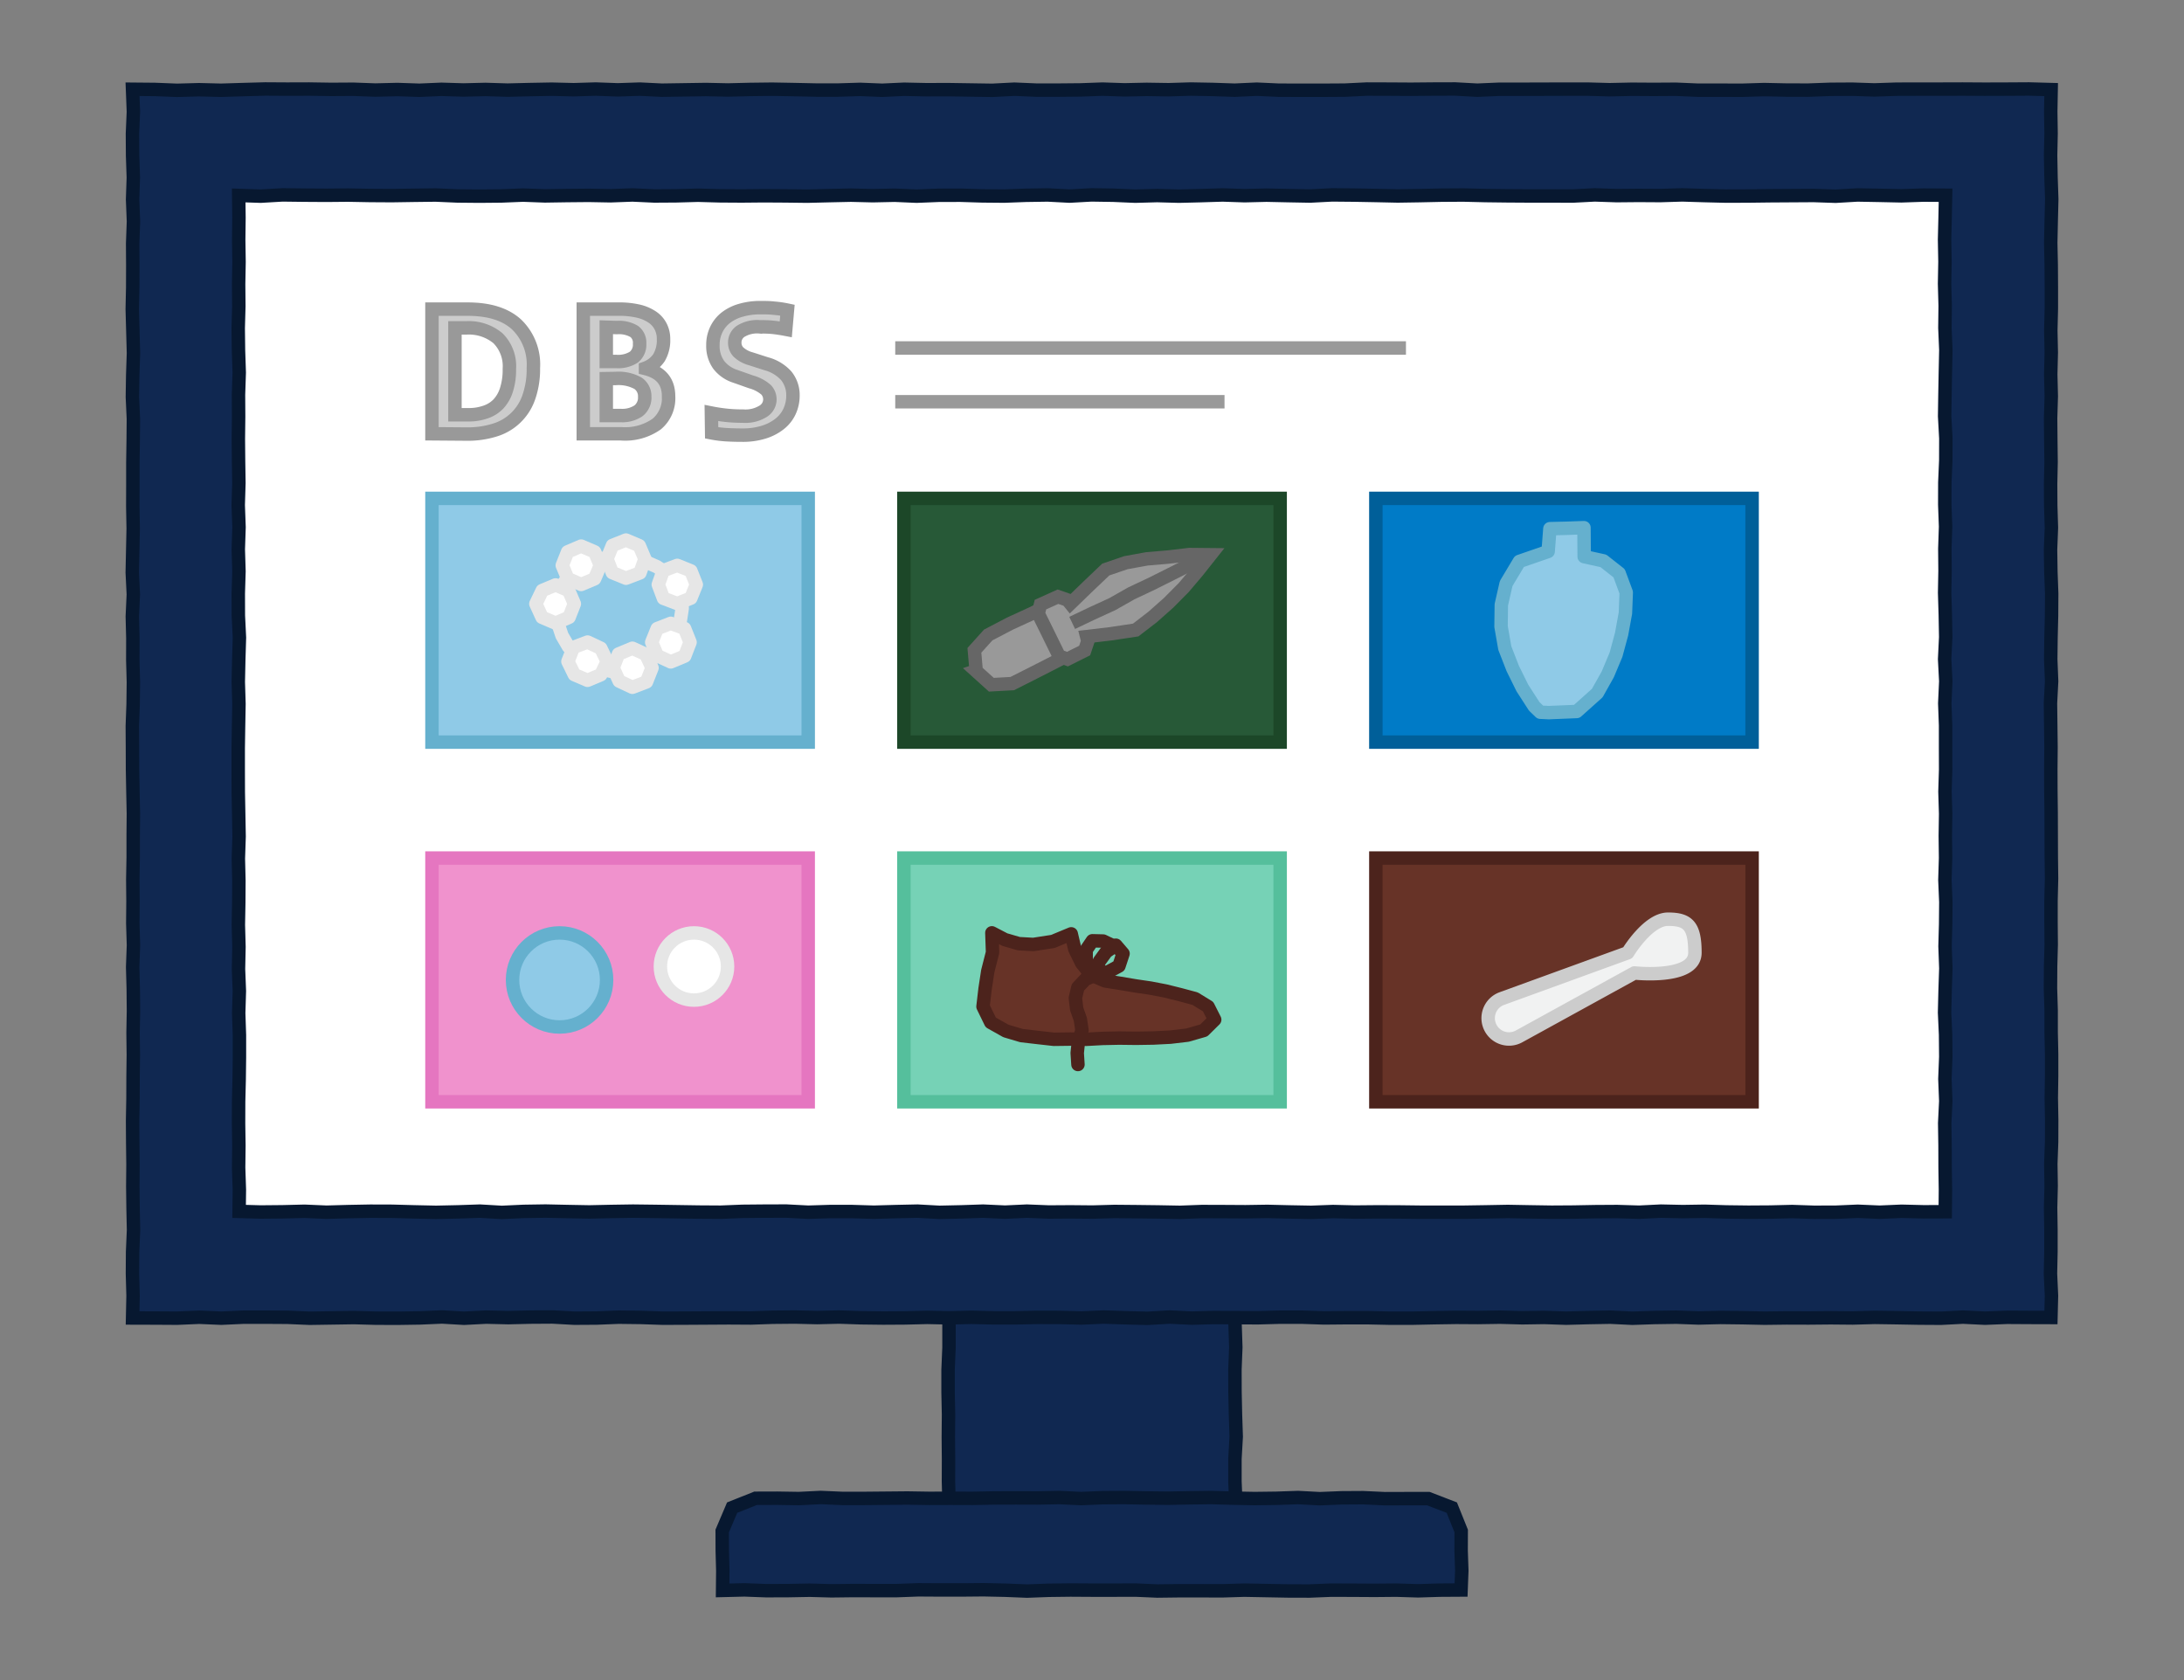 <svg xmlns="http://www.w3.org/2000/svg" width="325" height="250" viewBox="0 0 325 250"><rect x="0" y="0" width="325" height="250" fill="#808080" stroke="none"/><defs><style>.bb7595c6-5eb9-46db-89ed-d4404ac8575f{fill:#102851;}.a4a4fc2f-2bdb-4733-a036-a9d06165b3a9,.ab1c9748-e298-49b2-8d6a-fc0e81d8a950,.af521994-4d7b-46f4-9dfa-3843a5c3d0da,.b83d916d-1890-4d9e-a179-f26642f5f394,.b9024976-a5c1-4221-841f-e42ffcc13f7e,.b9a64a8a-5dea-40da-af72-c465d6291785,.fa49ba9a-2dfc-4902-9356-3b7b4028aeb5{fill:none;}.ab1c9748-e298-49b2-8d6a-fc0e81d8a950{stroke:#071830;}.a0ad9d05-5b83-4199-98d4-4d7f6627bcb3,.a2936c13-9fa7-4462-a537-c8caba896791,.a5421653-5000-42f9-bfe1-fb312d2c583f,.ab1c9748-e298-49b2-8d6a-fc0e81d8a950,.b83d916d-1890-4d9e-a179-f26642f5f394,.b9a64a8a-5dea-40da-af72-c465d6291785,.e6832b6f-ef44-4d33-b775-d33fd61aa669,.f1b7cd62-2a09-4e01-8748-ebcdf5c83731,.fb55539f-9229-4f7c-a303-b3e52ad00d9d,.ff80af6a-c5e1-4327-85c5-ea41d1ee7d96{stroke-miterlimit:10;}.a0ad9d05-5b83-4199-98d4-4d7f6627bcb3,.a2936c13-9fa7-4462-a537-c8caba896791,.a4a4fc2f-2bdb-4733-a036-a9d06165b3a9,.a5421653-5000-42f9-bfe1-fb312d2c583f,.ab1c9748-e298-49b2-8d6a-fc0e81d8a950,.af521994-4d7b-46f4-9dfa-3843a5c3d0da,.b124c273-e4bb-4d88-b88e-f662f484eddd,.b7dfbea2-f593-43f3-bd4c-d6c4a8306345,.b83d916d-1890-4d9e-a179-f26642f5f394,.b9024976-a5c1-4221-841f-e42ffcc13f7e,.b9a64a8a-5dea-40da-af72-c465d6291785,.e6832b6f-ef44-4d33-b775-d33fd61aa669,.f1b7cd62-2a09-4e01-8748-ebcdf5c83731,.fa49ba9a-2dfc-4902-9356-3b7b4028aeb5,.fb55539f-9229-4f7c-a303-b3e52ad00d9d,.ff80af6a-c5e1-4327-85c5-ea41d1ee7d96{stroke-width:2px;}.b769a333-f614-4874-8a11-b88100218d3f,.b7dfbea2-f593-43f3-bd4c-d6c4a8306345{fill:#fff;}.f00de409-42c7-4597-9d3e-8712e33a362b,.f1b7cd62-2a09-4e01-8748-ebcdf5c83731{fill:#8fcae7;}.a4a4fc2f-2bdb-4733-a036-a9d06165b3a9,.f1b7cd62-2a09-4e01-8748-ebcdf5c83731{stroke:#65b0ce;}.a0ad9d05-5b83-4199-98d4-4d7f6627bcb3{fill:#275937;stroke:#1c4728;}.fb55539f-9229-4f7c-a303-b3e52ad00d9d{fill:#007bc7;stroke:#005f99;}.e6832b6f-ef44-4d33-b775-d33fd61aa669{fill:#f092cd;stroke:#e576c0;}.a2936c13-9fa7-4462-a537-c8caba896791{fill:#76d2b6;stroke:#55bf9c;}.a5421653-5000-42f9-bfe1-fb312d2c583f,.b2e51b3a-a940-4add-a93f-4d74647396ca{fill:#673327;}.a5421653-5000-42f9-bfe1-fb312d2c583f,.af521994-4d7b-46f4-9dfa-3843a5c3d0da,.fa49ba9a-2dfc-4902-9356-3b7b4028aeb5{stroke:#4c231c;}.a4a4fc2f-2bdb-4733-a036-a9d06165b3a9,.af521994-4d7b-46f4-9dfa-3843a5c3d0da,.b124c273-e4bb-4d88-b88e-f662f484eddd,.b7dfbea2-f593-43f3-bd4c-d6c4a8306345,.b9024976-a5c1-4221-841f-e42ffcc13f7e,.fa49ba9a-2dfc-4902-9356-3b7b4028aeb5{stroke-linejoin:round;}.b124c273-e4bb-4d88-b88e-f662f484eddd{fill:#f1f2f2;stroke:#ccc;}.b7dfbea2-f593-43f3-bd4c-d6c4a8306345,.b9024976-a5c1-4221-841f-e42ffcc13f7e{stroke:#e6e6e6;}.a9e7bc9f-85f4-4774-96e9-b2cbe0698eda{fill:#999;}.b83d916d-1890-4d9e-a179-f26642f5f394{stroke:#666;}.af521994-4d7b-46f4-9dfa-3843a5c3d0da{stroke-linecap:round;}.a394967d-5fae-4e96-82ca-09fef0c657cb,.ff80af6a-c5e1-4327-85c5-ea41d1ee7d96{fill:#ccc;}.b9a64a8a-5dea-40da-af72-c465d6291785,.ff80af6a-c5e1-4327-85c5-ea41d1ee7d96{stroke:#999;}</style></defs><title>archeologie-depots-2</title><g id="fa65f6da-a588-4156-8ba7-f7b6dc80dcd6" data-name="Illustratie"><polygon class="bb7595c6-5eb9-46db-89ed-d4404ac8575f" points="183.82 233.7 180.58 233.66 177.29 233.75 174.01 233.79 170.73 233.73 167.44 233.81 164.15 233.71 160.87 233.69 157.59 233.78 154.3 233.78 151.01 233.79 147.72 233.83 144.43 233.81 141.08 233.8 141.18 230.41 141.06 227.09 141.23 223.77 141.14 220.45 141.15 217.13 141.12 213.81 141.15 210.49 141.08 207.17 141.08 203.85 141.22 200.53 141.22 197.21 141.21 193.88 141.14 190.56 141.11 187.24 141.24 183.91 141.11 180.59 141.15 177.27 141.15 173.94 141.13 170.62 141.08 167.28 141.09 163.91 144.42 163.88 147.71 164.01 150.99 164.02 154.27 164.03 157.56 164 160.85 164.04 164.13 164.01 167.41 164.03 170.7 163.96 173.99 163.92 177.28 164.04 180.57 163.9 183.81 164.01 183.76 167.28 183.79 170.6 183.88 173.92 183.79 177.24 183.96 180.56 183.92 183.87 183.95 187.2 183.87 190.51 183.82 193.84 183.79 197.16 183.9 200.48 183.77 203.8 183.78 207.13 183.85 210.45 183.96 213.78 183.77 217.1 183.77 220.42 183.91 223.75 183.83 227.07 183.79 230.4 183.82 233.7"/><polygon class="ab1c9748-e298-49b2-8d6a-fc0e81d8a950" points="183.82 233.7 180.58 233.66 177.29 233.75 174.01 233.79 170.73 233.73 167.44 233.81 164.15 233.71 160.87 233.69 157.59 233.78 154.3 233.78 151.01 233.79 147.72 233.83 144.43 233.81 141.08 233.8 141.18 230.41 141.06 227.09 141.23 223.77 141.14 220.45 141.15 217.13 141.12 213.81 141.15 210.49 141.08 207.17 141.08 203.85 141.22 200.53 141.22 197.21 141.21 193.88 141.14 190.56 141.11 187.24 141.24 183.91 141.11 180.59 141.15 177.27 141.15 173.94 141.13 170.62 141.08 167.28 141.09 163.91 144.42 163.88 147.71 164.01 150.99 164.02 154.27 164.03 157.56 164 160.85 164.04 164.13 164.01 167.41 164.03 170.7 163.96 173.99 163.92 177.28 164.04 180.57 163.9 183.81 164.01 183.76 167.28 183.79 170.6 183.88 173.92 183.79 177.24 183.96 180.56 183.92 183.87 183.95 187.2 183.87 190.51 183.82 193.84 183.79 197.16 183.9 200.48 183.77 203.8 183.78 207.13 183.85 210.45 183.96 213.78 183.77 217.1 183.77 220.42 183.91 223.75 183.83 227.07 183.79 230.4 183.82 233.7"/><polygon class="bb7595c6-5eb9-46db-89ed-d4404ac8575f" points="305.2 196.05 301.94 196.04 298.66 196.02 295.39 196.15 292.11 195.99 288.83 196.16 285.55 196.14 282.27 196.08 278.99 196.03 275.71 196.12 272.43 196.09 269.15 196.12 265.87 196.11 262.59 196.15 259.31 196.08 256.03 196.04 252.75 196.12 249.47 196 246.19 196.05 242.91 196.16 239.63 196 236.35 196.06 233.07 196.15 229.79 196.04 226.51 196.09 223.23 196 219.95 196.05 216.67 196.03 213.39 196.08 210.11 196.15 206.83 196.15 203.55 196.08 200.27 196.08 197 196.11 193.72 196 190.45 196 187.17 196.09 183.89 196.07 180.62 196.05 177.34 196.14 174.05 195.98 170.77 196.17 167.5 196.09 164.22 195.98 160.94 196.12 157.66 196.04 154.38 196.03 151.1 196.1 147.82 196.1 144.54 196.02 141.26 196.1 137.98 196.03 134.7 196.11 131.42 196.13 128.14 196.09 124.86 195.98 121.58 196.06 118.3 195.98 115.01 196.01 111.73 196.12 108.45 196.1 105.17 196.12 101.89 196.14 98.6 196.15 95.32 196.04 92.04 196 88.76 196.13 85.47 196.15 82.19 195.97 78.91 195.99 75.62 196.07 72.34 195.99 69.06 196.16 65.78 195.97 62.5 196.11 59.22 196.16 55.93 196.15 52.65 196.06 49.37 196.11 46.08 196.16 42.79 196.02 39.51 196 36.22 196 32.94 196.15 29.65 196.01 26.36 196.15 23.07 196.13 19.73 196.12 19.8 192.81 19.71 189.55 19.73 186.29 19.87 183.03 19.8 179.78 19.76 176.52 19.79 173.26 19.75 170 19.73 166.74 19.79 163.47 19.8 160.22 19.84 156.96 19.8 153.7 19.86 150.44 19.83 147.18 19.74 143.91 19.86 140.65 19.76 137.39 19.79 134.13 19.76 130.87 19.82 127.61 19.82 124.34 19.85 121.08 19.78 117.82 19.72 114.56 19.71 111.3 19.69 108.03 19.81 104.77 19.85 101.51 19.76 98.24 19.77 94.98 19.69 91.72 19.84 88.45 19.68 85.19 19.75 81.92 19.82 78.66 19.76 75.39 19.77 72.13 19.77 68.86 19.82 65.61 19.85 62.34 19.7 59.08 19.75 55.82 19.86 52.55 19.77 49.29 19.68 46.02 19.75 42.76 19.76 39.49 19.74 36.22 19.86 32.95 19.73 29.69 19.84 26.42 19.73 23.16 19.71 19.89 19.85 16.61 19.72 13.28 23.06 13.31 26.34 13.44 29.61 13.35 32.89 13.43 36.17 13.33 39.45 13.24 42.73 13.26 46.01 13.25 49.29 13.3 52.57 13.28 55.85 13.4 59.13 13.32 62.41 13.43 65.69 13.29 68.97 13.39 72.25 13.31 75.53 13.41 78.81 13.33 82.09 13.27 85.37 13.35 88.65 13.25 91.93 13.37 95.21 13.26 98.49 13.42 101.77 13.37 105.05 13.32 108.33 13.39 111.61 13.31 114.89 13.27 118.17 13.33 121.45 13.4 124.73 13.4 128 13.3 131.28 13.43 134.55 13.28 137.83 13.35 141.11 13.34 144.38 13.39 147.66 13.44 150.95 13.27 154.23 13.41 157.5 13.41 160.78 13.38 164.06 13.26 167.34 13.37 170.62 13.3 173.9 13.35 177.18 13.25 180.46 13.31 183.74 13.42 187.02 13.27 190.3 13.42 193.58 13.43 196.86 13.43 200.14 13.41 203.42 13.25 206.7 13.26 209.99 13.28 213.27 13.25 216.55 13.24 219.83 13.42 223.12 13.28 226.4 13.28 229.68 13.27 232.96 13.26 236.24 13.26 239.53 13.35 242.81 13.28 246.09 13.3 249.38 13.28 252.66 13.42 255.94 13.42 259.22 13.43 262.5 13.33 265.78 13.4 269.07 13.41 272.35 13.29 275.63 13.27 278.92 13.38 282.21 13.27 285.49 13.26 288.78 13.26 292.06 13.25 295.35 13.27 298.64 13.26 301.93 13.24 305.23 13.33 305.17 16.6 305.22 19.86 305.15 23.11 305.21 26.37 305.32 29.63 305.24 32.88 305.17 36.14 305.24 39.4 305.26 42.67 305.26 45.93 305.18 49.19 305.25 52.45 305.17 55.71 305.25 58.97 305.15 62.23 305.18 65.49 305.22 68.75 305.15 72.01 305.17 75.27 305.27 78.53 305.14 81.8 305.19 85.06 305.31 88.32 305.29 91.58 305.21 94.85 305.17 98.11 305.3 101.37 305.13 104.64 305.17 107.9 305.21 111.16 305.18 114.43 305.19 117.69 305.23 120.95 305.24 124.22 305.25 127.48 305.29 130.75 305.21 134.01 305.21 137.28 305.24 140.54 305.15 143.8 305.13 147.06 305.23 150.33 305.23 153.59 305.3 156.85 305.3 160.12 305.25 163.38 305.31 166.65 305.3 169.91 305.18 173.18 305.23 176.45 305.15 179.71 305.2 182.98 305.2 186.25 305.13 189.52 305.28 192.79 305.2 196.05"/><polygon class="ab1c9748-e298-49b2-8d6a-fc0e81d8a950" points="305.2 196.05 301.94 196.04 298.66 196.02 295.39 196.15 292.11 195.99 288.83 196.16 285.55 196.14 282.27 196.08 278.99 196.03 275.71 196.12 272.43 196.09 269.15 196.12 265.87 196.11 262.59 196.15 259.31 196.08 256.03 196.04 252.75 196.12 249.47 196 246.19 196.05 242.91 196.16 239.63 196 236.35 196.06 233.07 196.15 229.79 196.04 226.51 196.09 223.23 196 219.95 196.05 216.67 196.03 213.39 196.08 210.11 196.15 206.83 196.15 203.55 196.08 200.27 196.08 197 196.11 193.72 196 190.45 196 187.17 196.09 183.89 196.07 180.62 196.05 177.34 196.14 174.05 195.98 170.77 196.17 167.5 196.09 164.22 195.98 160.94 196.12 157.66 196.04 154.38 196.03 151.1 196.1 147.82 196.1 144.54 196.02 141.26 196.1 137.98 196.03 134.7 196.11 131.42 196.13 128.14 196.09 124.86 195.98 121.58 196.06 118.3 195.98 115.01 196.01 111.73 196.12 108.45 196.1 105.17 196.12 101.89 196.14 98.6 196.15 95.32 196.04 92.04 196 88.76 196.13 85.47 196.15 82.19 195.97 78.91 195.99 75.62 196.07 72.34 195.99 69.06 196.16 65.78 195.97 62.5 196.11 59.22 196.16 55.93 196.15 52.65 196.06 49.37 196.11 46.08 196.16 42.79 196.02 39.51 196 36.22 196 32.94 196.15 29.65 196.01 26.36 196.15 23.07 196.13 19.73 196.12 19.8 192.81 19.71 189.55 19.73 186.29 19.87 183.03 19.8 179.78 19.76 176.52 19.79 173.26 19.75 170 19.73 166.74 19.79 163.47 19.8 160.22 19.84 156.96 19.8 153.7 19.86 150.44 19.83 147.18 19.74 143.91 19.86 140.65 19.76 137.39 19.79 134.13 19.76 130.87 19.82 127.61 19.82 124.34 19.85 121.08 19.78 117.82 19.72 114.56 19.71 111.3 19.69 108.03 19.81 104.77 19.85 101.51 19.76 98.24 19.77 94.98 19.69 91.72 19.84 88.45 19.68 85.19 19.75 81.92 19.82 78.66 19.76 75.39 19.77 72.13 19.77 68.86 19.82 65.61 19.85 62.34 19.7 59.08 19.75 55.82 19.86 52.55 19.77 49.29 19.68 46.02 19.75 42.76 19.76 39.49 19.74 36.22 19.86 32.95 19.73 29.69 19.84 26.42 19.73 23.16 19.71 19.89 19.85 16.61 19.72 13.28 23.06 13.31 26.34 13.44 29.61 13.35 32.89 13.43 36.17 13.33 39.45 13.24 42.73 13.26 46.01 13.25 49.29 13.3 52.57 13.28 55.85 13.4 59.13 13.32 62.41 13.43 65.69 13.29 68.97 13.39 72.25 13.31 75.53 13.41 78.81 13.33 82.09 13.27 85.37 13.35 88.65 13.25 91.93 13.37 95.21 13.26 98.49 13.42 101.77 13.37 105.05 13.32 108.33 13.39 111.61 13.31 114.89 13.27 118.17 13.33 121.45 13.4 124.73 13.4 128 13.3 131.28 13.43 134.55 13.28 137.83 13.35 141.11 13.34 144.38 13.39 147.66 13.44 150.95 13.27 154.23 13.41 157.5 13.41 160.78 13.38 164.06 13.26 167.34 13.37 170.62 13.3 173.9 13.35 177.18 13.25 180.46 13.31 183.74 13.42 187.02 13.27 190.3 13.42 193.58 13.43 196.86 13.43 200.14 13.41 203.42 13.25 206.7 13.26 209.99 13.28 213.27 13.25 216.55 13.24 219.83 13.42 223.12 13.28 226.4 13.28 229.68 13.27 232.96 13.26 236.24 13.26 239.53 13.35 242.81 13.28 246.09 13.3 249.38 13.28 252.66 13.42 255.94 13.42 259.22 13.43 262.5 13.33 265.78 13.4 269.07 13.41 272.35 13.29 275.63 13.27 278.92 13.38 282.21 13.27 285.49 13.26 288.78 13.26 292.06 13.25 295.35 13.27 298.64 13.26 301.93 13.24 305.23 13.33 305.17 16.6 305.22 19.86 305.15 23.11 305.21 26.37 305.32 29.63 305.24 32.88 305.17 36.14 305.24 39.4 305.26 42.67 305.26 45.93 305.18 49.19 305.25 52.45 305.17 55.71 305.25 58.97 305.15 62.23 305.18 65.49 305.22 68.75 305.15 72.01 305.17 75.27 305.27 78.53 305.14 81.8 305.19 85.06 305.31 88.32 305.29 91.58 305.21 94.85 305.17 98.11 305.3 101.37 305.13 104.64 305.17 107.9 305.21 111.16 305.18 114.43 305.19 117.69 305.23 120.95 305.24 124.22 305.25 127.48 305.29 130.75 305.21 134.01 305.21 137.28 305.24 140.54 305.15 143.8 305.13 147.06 305.23 150.33 305.23 153.59 305.3 156.85 305.3 160.12 305.25 163.38 305.31 166.65 305.3 169.91 305.18 173.18 305.23 176.45 305.15 179.71 305.2 182.98 305.2 186.25 305.13 189.52 305.28 192.79 305.2 196.05"/><polygon class="b769a333-f614-4874-8a11-b88100218d3f" points="35.58 180.26 35.62 177.03 35.51 173.74 35.55 170.46 35.5 167.18 35.51 163.9 35.59 160.61 35.63 157.32 35.63 154.04 35.52 150.75 35.62 147.47 35.49 144.19 35.56 140.9 35.47 137.61 35.53 134.33 35.55 131.04 35.47 127.76 35.58 124.47 35.52 121.18 35.46 117.9 35.45 114.61 35.45 111.32 35.5 108.03 35.56 104.75 35.46 101.46 35.53 98.17 35.63 94.88 35.47 91.6 35.46 88.31 35.56 85.02 35.46 81.74 35.57 78.45 35.45 75.16 35.55 71.88 35.5 68.59 35.47 65.3 35.51 62.01 35.49 58.73 35.6 55.44 35.49 52.14 35.45 48.85 35.54 45.57 35.51 42.27 35.57 38.98 35.52 35.69 35.56 32.39 35.52 29.08 38.79 29.19 42.04 29 45.3 29.04 48.55 29.06 51.8 29.03 55.06 29.09 58.31 29.11 61.57 29.06 64.82 29.02 68.08 29.16 71.33 29.19 74.58 29.16 77.84 29.03 81.09 29.15 84.35 29.1 87.6 29.07 90.86 29.13 94.11 29.01 97.36 29.16 100.62 29.14 103.87 29.05 107.13 29.14 110.38 29.16 113.63 29.13 116.88 29.15 120.13 29.19 123.38 29.11 126.63 29.04 129.88 29.12 133.14 29.05 136.4 29.19 139.65 29.06 142.9 29.05 146.16 29.15 149.41 29.18 152.66 29.06 155.91 29.01 159.17 29.18 162.42 29 165.68 29.05 168.93 29.19 172.19 29.1 175.44 29.19 178.7 29.11 181.95 29.01 185.21 29.12 188.46 29.04 191.72 29.11 194.97 29.17 198.23 29 201.49 29.03 204.74 29.09 208 29.16 211.26 29.11 214.51 29.04 217.77 29.02 221.03 29.1 224.28 29.14 227.54 29.16 230.8 29.16 234.06 29.17 237.31 29 240.56 29.11 243.82 29.08 247.08 29.1 250.34 29 253.59 29.1 256.85 29.18 260.11 29.17 263.37 29.13 266.63 29.11 269.89 29.09 273.15 29.2 276.41 29.01 279.67 29.07 282.93 29.14 286.2 29.03 289.52 29.05 289.45 32.38 289.37 35.66 289.43 38.94 289.37 42.23 289.46 45.51 289.42 48.8 289.56 52.08 289.49 55.37 289.43 58.65 289.38 61.93 289.56 65.22 289.55 68.51 289.41 71.79 289.4 75.08 289.52 78.36 289.41 81.65 289.44 84.94 289.38 88.22 289.48 91.51 289.54 94.8 289.38 98.08 289.55 101.37 289.4 104.66 289.52 107.94 289.52 111.23 289.53 114.52 289.43 117.81 289.53 121.1 289.48 124.38 289.52 127.67 289.42 130.95 289.56 134.24 289.53 137.53 289.44 140.81 289.56 144.1 289.45 147.39 289.37 150.68 289.52 153.97 289.55 157.26 289.42 160.55 289.55 163.84 289.39 167.13 289.44 170.42 289.45 173.71 289.5 177.01 289.47 180.31 286.21 180.32 282.96 180.24 279.7 180.38 276.45 180.24 273.2 180.38 269.94 180.39 266.69 180.28 263.43 180.36 260.18 180.38 256.92 180.34 253.67 180.24 250.42 180.29 247.16 180.22 243.91 180.38 240.65 180.28 237.4 180.3 234.14 180.36 230.89 180.38 227.64 180.33 224.38 180.27 221.13 180.33 217.87 180.38 214.62 180.38 211.37 180.38 208.12 180.34 204.87 180.33 201.62 180.36 198.37 180.28 195.12 180.4 191.86 180.34 188.6 180.26 185.35 180.31 182.1 180.29 178.84 180.28 175.59 180.4 172.34 180.34 169.09 180.3 165.83 180.27 162.58 180.36 159.32 180.33 156.07 180.35 152.81 180.22 149.56 180.37 146.3 180.22 143.05 180.33 139.79 180.4 136.54 180.22 133.28 180.29 130.03 180.38 126.77 180.28 123.51 180.28 120.26 180.38 117 180.21 113.74 180.22 110.49 180.25 107.23 180.38 103.97 180.36 100.72 180.31 97.46 180.26 94.2 180.22 90.94 180.27 87.69 180.34 84.44 180.28 81.18 180.21 77.92 180.26 74.67 180.41 71.41 180.22 68.15 180.33 64.89 180.4 61.63 180.33 58.37 180.24 55.11 180.23 51.85 180.29 48.59 180.38 45.33 180.24 42.07 180.32 38.8 180.35 35.58 180.26"/><polygon class="ab1c9748-e298-49b2-8d6a-fc0e81d8a950" points="35.58 180.26 35.62 177.03 35.51 173.74 35.55 170.46 35.5 167.18 35.51 163.9 35.59 160.61 35.63 157.32 35.63 154.04 35.52 150.75 35.62 147.47 35.49 144.19 35.56 140.9 35.47 137.61 35.53 134.33 35.55 131.04 35.47 127.76 35.58 124.47 35.52 121.18 35.46 117.9 35.45 114.61 35.45 111.32 35.5 108.03 35.56 104.75 35.46 101.46 35.53 98.17 35.63 94.88 35.47 91.6 35.46 88.31 35.56 85.02 35.46 81.74 35.57 78.45 35.45 75.16 35.55 71.88 35.5 68.59 35.47 65.3 35.51 62.01 35.49 58.73 35.6 55.44 35.49 52.14 35.45 48.85 35.54 45.57 35.51 42.27 35.57 38.98 35.52 35.69 35.56 32.39 35.52 29.08 38.79 29.19 42.04 29 45.3 29.04 48.55 29.06 51.8 29.03 55.06 29.09 58.31 29.11 61.57 29.06 64.82 29.02 68.08 29.16 71.33 29.19 74.58 29.16 77.84 29.03 81.09 29.15 84.35 29.1 87.6 29.07 90.86 29.13 94.11 29.01 97.36 29.16 100.62 29.14 103.87 29.05 107.13 29.14 110.38 29.16 113.63 29.13 116.88 29.15 120.13 29.19 123.38 29.11 126.63 29.04 129.88 29.12 133.14 29.05 136.4 29.19 139.65 29.06 142.9 29.05 146.16 29.15 149.41 29.18 152.66 29.06 155.91 29.01 159.17 29.18 162.42 29 165.68 29.05 168.93 29.19 172.19 29.1 175.44 29.19 178.7 29.11 181.95 29.01 185.21 29.12 188.46 29.04 191.72 29.11 194.97 29.17 198.23 29 201.49 29.03 204.74 29.09 208 29.16 211.26 29.11 214.51 29.04 217.77 29.02 221.03 29.1 224.28 29.14 227.54 29.16 230.8 29.16 234.06 29.17 237.31 29 240.56 29.11 243.82 29.08 247.08 29.1 250.34 29 253.59 29.1 256.85 29.18 260.11 29.17 263.37 29.13 266.63 29.11 269.89 29.09 273.15 29.2 276.41 29.01 279.67 29.07 282.93 29.14 286.2 29.03 289.52 29.05 289.45 32.38 289.37 35.66 289.43 38.94 289.37 42.23 289.46 45.51 289.42 48.8 289.56 52.08 289.49 55.37 289.43 58.65 289.38 61.93 289.56 65.22 289.55 68.51 289.41 71.79 289.4 75.08 289.52 78.36 289.41 81.65 289.44 84.94 289.38 88.22 289.48 91.51 289.54 94.8 289.38 98.08 289.55 101.37 289.4 104.66 289.52 107.94 289.52 111.23 289.53 114.52 289.43 117.81 289.53 121.1 289.48 124.38 289.52 127.67 289.42 130.95 289.56 134.24 289.53 137.53 289.44 140.81 289.56 144.1 289.45 147.39 289.37 150.68 289.52 153.97 289.55 157.26 289.42 160.55 289.55 163.84 289.39 167.13 289.44 170.42 289.45 173.71 289.5 177.01 289.47 180.31 286.21 180.32 282.96 180.24 279.7 180.38 276.45 180.24 273.2 180.38 269.94 180.39 266.69 180.28 263.43 180.36 260.18 180.38 256.92 180.34 253.67 180.24 250.42 180.29 247.16 180.22 243.91 180.38 240.65 180.28 237.4 180.3 234.14 180.36 230.89 180.38 227.64 180.33 224.38 180.27 221.13 180.33 217.87 180.38 214.62 180.38 211.37 180.38 208.12 180.34 204.87 180.33 201.62 180.36 198.37 180.28 195.12 180.4 191.86 180.34 188.6 180.26 185.35 180.31 182.1 180.29 178.84 180.28 175.59 180.4 172.34 180.34 169.09 180.3 165.83 180.27 162.58 180.36 159.32 180.33 156.07 180.35 152.81 180.22 149.56 180.37 146.3 180.22 143.05 180.33 139.79 180.4 136.54 180.22 133.28 180.29 130.03 180.38 126.77 180.28 123.51 180.28 120.26 180.38 117 180.21 113.74 180.22 110.49 180.25 107.23 180.38 103.97 180.36 100.72 180.31 97.46 180.26 94.2 180.22 90.94 180.27 87.69 180.34 84.44 180.28 81.18 180.21 77.92 180.26 74.67 180.41 71.41 180.22 68.15 180.33 64.89 180.4 61.63 180.33 58.37 180.24 55.11 180.23 51.85 180.29 48.59 180.38 45.33 180.24 42.07 180.32 38.8 180.35 35.58 180.26"/><polygon class="bb7595c6-5eb9-46db-89ed-d4404ac8575f" points="217.42 236.6 214.24 236.62 211.01 236.72 207.78 236.62 204.55 236.65 201.32 236.63 198.09 236.62 194.85 236.75 191.62 236.74 188.39 236.68 185.16 236.62 181.92 236.72 178.69 236.71 175.46 236.71 172.22 236.75 168.99 236.61 165.76 236.62 162.52 236.62 159.29 236.6 156.06 236.64 152.83 236.76 149.6 236.63 146.37 236.56 143.13 236.59 139.9 236.59 136.66 236.57 133.43 236.69 130.19 236.69 126.95 236.68 123.72 236.72 120.48 236.63 117.25 236.69 114.01 236.7 110.77 236.58 107.53 236.66 107.56 233.72 107.48 230.77 107.47 227.82 108.95 224.34 112.44 222.95 115.66 222.94 118.89 222.99 122.12 222.83 125.35 222.97 128.58 222.97 131.81 222.94 135.03 222.91 138.26 222.96 141.49 222.95 144.72 222.96 147.95 222.9 151.18 222.89 154.41 222.9 157.64 222.84 160.86 222.99 164.09 222.86 167.32 222.84 170.54 222.9 173.77 222.94 177 222.88 180.23 222.84 183.46 222.93 186.69 222.99 189.93 222.95 193.16 222.84 196.39 223.01 199.62 222.88 202.85 222.86 206.09 223.01 209.32 223 212.56 223 216.04 224.34 217.44 227.82 217.43 230.77 217.53 233.72 217.42 236.6"/><polygon class="ab1c9748-e298-49b2-8d6a-fc0e81d8a950" points="217.42 236.6 214.24 236.62 211.01 236.72 207.78 236.62 204.55 236.65 201.32 236.63 198.09 236.62 194.85 236.75 191.62 236.74 188.39 236.68 185.16 236.62 181.92 236.72 178.69 236.71 175.46 236.71 172.22 236.75 168.99 236.61 165.76 236.62 162.52 236.62 159.29 236.6 156.06 236.64 152.83 236.76 149.6 236.63 146.37 236.56 143.13 236.59 139.9 236.59 136.66 236.57 133.43 236.69 130.19 236.69 126.95 236.68 123.72 236.72 120.48 236.63 117.25 236.69 114.01 236.7 110.77 236.58 107.53 236.66 107.56 233.72 107.48 230.77 107.47 227.82 108.95 224.34 112.44 222.95 115.66 222.94 118.89 222.99 122.12 222.83 125.35 222.97 128.58 222.97 131.81 222.94 135.03 222.91 138.26 222.96 141.49 222.95 144.72 222.96 147.95 222.9 151.18 222.89 154.41 222.9 157.64 222.84 160.86 222.99 164.09 222.86 167.32 222.84 170.54 222.9 173.77 222.94 177 222.88 180.23 222.84 183.46 222.93 186.69 222.99 189.93 222.95 193.16 222.84 196.39 223.01 199.62 222.88 202.85 222.86 206.09 223.01 209.32 223 212.56 223 216.04 224.34 217.44 227.82 217.43 230.77 217.53 233.72 217.42 236.6"/><rect class="f1b7cd62-2a09-4e01-8748-ebcdf5c83731" x="64.28" y="74.16" width="55.99" height="36.27"/><rect class="a0ad9d05-5b83-4199-98d4-4d7f6627bcb3" x="134.51" y="74.16" width="55.99" height="36.27"/><rect class="fb55539f-9229-4f7c-a303-b3e52ad00d9d" x="204.74" y="74.16" width="55.99" height="36.27"/><rect class="e6832b6f-ef44-4d33-b775-d33fd61aa669" x="64.28" y="127.68" width="55.99" height="36.27"/><rect class="a2936c13-9fa7-4462-a537-c8caba896791" x="134.51" y="127.68" width="55.99" height="36.27"/><rect class="a5421653-5000-42f9-bfe1-fb312d2c583f" x="204.74" y="127.68" width="55.99" height="36.27"/><polygon class="f00de409-42c7-4597-9d3e-8712e33a362b" points="230.38 82.06 230.64 78.67 233.14 78.61 235.71 78.52 235.74 82.83 238.6 83.46 240.94 85.3 242 88.16 241.88 91.23 241.31 94.35 240.48 97.42 239.25 100.35 237.69 103.13 234.63 105.87 230.48 106.04 229.21 105.98 228.3 105.1 226.54 102.37 225.11 99.47 223.93 96.44 223.37 93.23 223.41 89.99 224.13 86.83 226.1 83.54 230.38 82.06"/><polygon class="a4a4fc2f-2bdb-4733-a036-a9d06165b3a9" points="230.38 82.06 230.64 78.67 233.14 78.61 235.71 78.52 235.74 82.83 238.6 83.46 240.94 85.3 242 88.16 241.88 91.23 241.31 94.35 240.48 97.42 239.25 100.35 237.69 103.13 234.63 105.87 230.48 106.04 229.21 105.98 228.3 105.1 226.54 102.37 225.11 99.47 223.93 96.44 223.37 93.23 223.41 89.99 224.13 86.83 226.1 83.54 230.38 82.06"/><path class="b124c273-e4bb-4d88-b88e-f662f484eddd" d="M226.05,154.22l17.17-9.44s9,1,9-3-1-5-4-5-6,5-6,5l-18.73,6.81a3.1,3.1,0,0,0-1.71,4.3h0A3.1,3.1,0,0,0,226.05,154.22Z"/><circle class="f1b7cd62-2a09-4e01-8748-ebcdf5c83731" cx="83.27" cy="145.82" r="7"/><circle class="b7dfbea2-f593-43f3-bd4c-d6c4a8306345" cx="103.27" cy="143.82" r="5"/><polygon class="a9e7bc9f-85f4-4774-96e9-b2cbe0698eda" points="160.37 96.74 157.17 98.4 153.9 100.07 150.63 101.72 147.52 101.89 145.23 99.82 145.26 99.81 145 96.77 147.05 94.49 150.3 92.79 153.63 91.26 156.88 89.65 158.66 93.19 160.37 96.74"/><polygon class="b83d916d-1890-4d9e-a179-f26642f5f394" points="160.37 96.74 157.17 98.4 153.9 100.07 150.63 101.72 147.52 101.89 145.23 99.82 145.26 99.81 145 96.77 147.05 94.49 150.3 92.79 153.63 91.26 156.88 89.65 158.66 93.19 160.37 96.74"/><polygon class="a9e7bc9f-85f4-4774-96e9-b2cbe0698eda" points="164.55 84.75 161.86 87.31 159.28 89.81 158.85 89.28 157.44 88.79 154.83 89.97 154.5 91.31 156.06 94.47 157.61 97.63 158.85 98.08 161.41 96.8 161.88 95.4 161.71 94.73 165.27 94.31 169 93.75 171.52 91.81 173.9 89.7 176.14 87.44 178.2 85.01 180.15 82.55 177 82.52 173.84 82.89 170.67 83.16 167.54 83.73 164.55 84.75"/><polygon class="b83d916d-1890-4d9e-a179-f26642f5f394" points="164.55 84.75 161.86 87.31 159.28 89.81 158.85 89.28 157.44 88.79 154.83 89.97 154.5 91.31 156.06 94.47 157.61 97.63 158.85 98.08 161.41 96.8 161.88 95.4 161.71 94.73 165.27 94.31 169 93.75 171.52 91.81 173.9 89.7 176.14 87.44 178.2 85.01 180.15 82.55 177 82.52 173.84 82.89 170.67 83.16 167.54 83.73 164.55 84.75"/><polyline class="a9e7bc9f-85f4-4774-96e9-b2cbe0698eda" points="159.55 92.69 162.51 91.28 165.5 89.91 168.36 88.29 171.33 86.89 174.27 85.42 177.21 83.93 180.22 82.6"/><polyline class="b83d916d-1890-4d9e-a179-f26642f5f394" points="159.55 92.69 162.51 91.28 165.5 89.91 168.36 88.29 171.33 86.89 174.27 85.42 177.21 83.93 180.22 82.6"/><polygon class="b9024976-a5c1-4221-841f-e42ffcc13f7e" points="82.64 90.8 83.01 92.73 83.63 94.58 84.62 96.27 86.05 97.59 87.62 98.72 89.37 99.56 91.28 99.97 93.22 99.57 95.09 98.99 96.89 98.17 98.47 96.98 99.8 95.55 100.78 94.03 101.25 92.28 101.52 90.5 101.36 88.7 100.75 87 99.44 85.47 97.74 84.32 95.84 83.49 93.79 83.16 91.76 82.89 89.86 83.07 88 83.48 86.21 84.18 84.8 85.49 83.7 87.04 82.96 88.85 82.64 90.8"/><polygon class="b769a333-f614-4874-8a11-b88100218d3f" points="95.97 83.18 95.23 85.25 93.15 86.04 91.12 85.21 90.32 83.18 91.14 81.16 93.15 80.36 95.13 81.2 95.97 83.18"/><polygon class="b9024976-a5c1-4221-841f-e42ffcc13f7e" points="95.97 83.18 95.23 85.25 93.15 86.04 91.12 85.21 90.32 83.18 91.14 81.16 93.15 80.36 95.13 81.2 95.97 83.18"/><polygon class="b769a333-f614-4874-8a11-b88100218d3f" points="103.62 86.99 102.8 89.01 100.78 89.81 98.73 89.03 97.96 86.99 98.7 84.91 100.78 84.13 102.81 84.95 103.62 86.99"/><polygon class="b9024976-a5c1-4221-841f-e42ffcc13f7e" points="103.62 86.99 102.8 89.01 100.78 89.81 98.73 89.03 97.96 86.99 98.7 84.91 100.78 84.13 102.81 84.95 103.62 86.99"/><polygon class="b769a333-f614-4874-8a11-b88100218d3f" points="102.69 95.57 101.89 97.63 99.82 98.49 97.82 97.57 96.98 95.57 97.8 93.54 99.82 92.75 101.87 93.52 102.69 95.57"/><polygon class="b9024976-a5c1-4221-841f-e42ffcc13f7e" points="102.69 95.57 101.89 97.63 99.82 98.49 97.82 97.57 96.98 95.57 97.8 93.54 99.82 92.75 101.87 93.52 102.69 95.57"/><polygon class="b769a333-f614-4874-8a11-b88100218d3f" points="97.03 99.38 96.2 101.47 94.11 102.27 92.14 101.35 91.24 99.38 92.04 97.32 94.11 96.46 96.11 97.38 97.03 99.38"/><polygon class="b9024976-a5c1-4221-841f-e42ffcc13f7e" points="97.03 99.38 96.2 101.47 94.11 102.27 92.14 101.35 91.24 99.38 92.04 97.32 94.11 96.46 96.11 97.38 97.03 99.38"/><polygon class="b769a333-f614-4874-8a11-b88100218d3f" points="90.36 98.43 89.41 100.4 87.43 101.23 85.47 100.39 84.51 98.43 85.34 96.33 87.43 95.54 89.4 96.46 90.36 98.43"/><polygon class="b9024976-a5c1-4221-841f-e42ffcc13f7e" points="90.36 98.43 89.41 100.4 87.43 101.23 85.47 100.39 84.51 98.43 85.34 96.33 87.43 95.54 89.4 96.46 90.36 98.43"/><polygon class="b769a333-f614-4874-8a11-b88100218d3f" points="85.47 89.85 84.68 91.86 82.67 92.72 80.66 91.86 79.74 89.85 80.69 87.87 82.67 87.04 84.63 87.88 85.47 89.85"/><polygon class="b9024976-a5c1-4221-841f-e42ffcc13f7e" points="85.47 89.85 84.68 91.86 82.67 92.72 80.66 91.86 79.74 89.85 80.69 87.87 82.67 87.04 84.63 87.88 85.47 89.85"/><polygon class="b769a333-f614-4874-8a11-b88100218d3f" points="89.33 84.13 88.48 86.13 86.48 86.97 84.5 86.11 83.67 84.13 84.47 82.12 86.48 81.26 88.49 82.12 89.33 84.13"/><polygon class="b9024976-a5c1-4221-841f-e42ffcc13f7e" points="89.33 84.13 88.48 86.13 86.48 86.97 84.5 86.11 83.67 84.13 84.47 82.12 86.48 81.26 88.49 82.12 89.33 84.13"/><polygon class="b2e51b3a-a940-4add-a93f-4d74647396ca" points="146.99 144.51 147.7 141.72 147.6 138.81 149.54 139.82 151.61 140.42 153.77 140.54 156.68 140.09 159.41 138.96 159.95 141.26 160.97 143.34 162.4 145.09 164.46 145.97 166.7 146.32 168.94 146.7 171.19 147.03 173.43 147.46 175.64 148.01 177.84 148.6 179.78 149.79 180.76 151.73 179.14 153.33 176.71 154.03 174.17 154.33 171.63 154.46 169.08 154.5 166.53 154.47 164.1 154.52 161.68 154.65 159.26 154.62 156.83 154.65 154.42 154.38 152.01 154.1 149.69 153.41 147.43 152.14 146.28 149.78 146.59 147.13 146.99 144.51"/><polygon class="fa49ba9a-2dfc-4902-9356-3b7b4028aeb5" points="146.99 144.51 147.7 141.72 147.6 138.81 149.54 139.82 151.61 140.42 153.77 140.54 156.68 140.09 159.41 138.96 159.95 141.26 160.97 143.34 162.4 145.09 164.46 145.97 166.7 146.32 168.94 146.7 171.19 147.03 173.43 147.46 175.64 148.01 177.84 148.6 179.78 149.79 180.76 151.73 179.14 153.33 176.71 154.03 174.17 154.33 171.63 154.46 169.08 154.5 166.53 154.47 164.1 154.52 161.68 154.65 159.26 154.62 156.83 154.65 154.42 154.38 152.01 154.1 149.69 153.41 147.43 152.14 146.28 149.78 146.59 147.13 146.99 144.51"/><polygon class="fa49ba9a-2dfc-4902-9356-3b7b4028aeb5" points="163.02 144.74 163.57 143.08 164.63 141.62 166.05 140.65 167.12 141.9 166.51 143.75 164.85 144.65 163.02 144.74"/><polyline class="af521994-4d7b-46f4-9dfa-3843a5c3d0da" points="162.99 145.1 161.52 145.73 160.4 146.92 160.03 148.51 160.22 150.13 160.77 151.69 161.01 153.32 160.48 154.97 160.3 156.69 160.41 158.4"/><polyline class="af521994-4d7b-46f4-9dfa-3843a5c3d0da" points="161.88 144.64 161.63 143.02 161.63 141.36 162.56 139.99 164.16 140.03 165.64 140.74"/><path class="a394967d-5fae-4e96-82ca-09fef0c657cb" d="M64.28,64.55V46H69.6c3.17,0,5.59.75,7.26,2.27a8.26,8.26,0,0,1,2.51,6.49,12.59,12.59,0,0,1-.69,4.38A7.7,7.7,0,0,1,73.61,64a13.48,13.48,0,0,1-4.12.59Zm3.42-2.83h2a7.54,7.54,0,0,0,2.53-.4,4.81,4.81,0,0,0,1.94-1.21A5.53,5.53,0,0,0,75.37,58a9.86,9.86,0,0,0,.43-3.11,5.86,5.86,0,0,0-1.7-4.56,6.76,6.76,0,0,0-4.7-1.54H67.7Z"/><path class="a394967d-5fae-4e96-82ca-09fef0c657cb" d="M86.8,64.55V46h5.12A12.76,12.76,0,0,1,95,46.3a6.21,6.21,0,0,1,2.12.92,3.73,3.73,0,0,1,1.22,1.42,4,4,0,0,1,.4,1.81,5.08,5.08,0,0,1-.68,2.78,4.11,4.11,0,0,1-2,1.55v.06c2.29.57,3.43,1.94,3.43,4.13a5,5,0,0,1-1.75,4.12,8.12,8.12,0,0,1-5.3,1.46Zm3.42-15.86v5.1h1.47a4.37,4.37,0,0,0,2.63-.64,2.38,2.38,0,0,0,.86-2,2.09,2.09,0,0,0-.79-1.82,4.44,4.44,0,0,0-2.59-.59Zm0,7.65v5.49h2.14a4.31,4.31,0,0,0,2.65-.7,2.48,2.48,0,0,0,.93-2.1,2.31,2.31,0,0,0-1-2,6,6,0,0,0-3.36-.71Z"/><path class="a394967d-5fae-4e96-82ca-09fef0c657cb" d="M105.86,61.46a24.66,24.66,0,0,0,2.45.36c.73.07,1.49.1,2.28.1a5,5,0,0,0,3-.74A2.07,2.07,0,0,0,114,58a5.68,5.68,0,0,0-2.25-1.18L109.43,56a5.05,5.05,0,0,1-2.49-1.73,4.81,4.81,0,0,1-.85-2.94,5.2,5.2,0,0,1,.48-2.24,5,5,0,0,1,1.37-1.76,6.47,6.47,0,0,1,2.24-1.14,10.21,10.21,0,0,1,3-.41c.67,0,1.32,0,2,.08a15.8,15.8,0,0,1,2,.29L116.93,49c-.68-.13-1.31-.23-1.91-.29s-1.25-.08-2-.08a4.64,4.64,0,0,0-2.8.67,2,2,0,0,0-.88,1.65,2,2,0,0,0,.54,1.43,4.31,4.31,0,0,0,1.82,1l2.3.74a6.1,6.1,0,0,1,3,1.8A4.53,4.53,0,0,1,118,58.8a5.61,5.61,0,0,1-.51,2.42A5.06,5.06,0,0,1,116,63.09a7.17,7.17,0,0,1-2.37,1.22,10.34,10.34,0,0,1-3.11.44q-1.28,0-2.34-.06a16.45,16.45,0,0,1-2.28-.28Z"/><path class="a394967d-5fae-4e96-82ca-09fef0c657cb" d="M64.28,64.55V46H69.6c3.17,0,5.59.75,7.26,2.27a8.26,8.26,0,0,1,2.51,6.49,12.59,12.59,0,0,1-.69,4.38A7.7,7.7,0,0,1,73.61,64a13.48,13.48,0,0,1-4.12.59Zm3.42-2.83h2a7.54,7.54,0,0,0,2.53-.4,4.81,4.81,0,0,0,1.94-1.21A5.53,5.53,0,0,0,75.37,58a9.86,9.86,0,0,0,.43-3.11,5.86,5.86,0,0,0-1.7-4.56,6.76,6.76,0,0,0-4.7-1.54H67.7Z"/><path class="a394967d-5fae-4e96-82ca-09fef0c657cb" d="M86.8,64.55V46h5.12A12.76,12.76,0,0,1,95,46.3a6.21,6.21,0,0,1,2.12.92,3.73,3.73,0,0,1,1.22,1.42,4,4,0,0,1,.4,1.81,5.08,5.08,0,0,1-.68,2.78,4.11,4.11,0,0,1-2,1.55v.06c2.29.57,3.43,1.94,3.43,4.13a5,5,0,0,1-1.75,4.12,8.12,8.12,0,0,1-5.3,1.46Zm3.42-15.86v5.1h1.47a4.37,4.37,0,0,0,2.63-.64,2.38,2.38,0,0,0,.86-2,2.09,2.09,0,0,0-.79-1.82,4.44,4.44,0,0,0-2.59-.59Zm0,7.65v5.49h2.14a4.31,4.31,0,0,0,2.65-.7,2.48,2.48,0,0,0,.93-2.1,2.31,2.31,0,0,0-1-2,6,6,0,0,0-3.36-.71Z"/><path class="a394967d-5fae-4e96-82ca-09fef0c657cb" d="M105.86,61.46a24.66,24.66,0,0,0,2.45.36c.73.07,1.49.1,2.28.1a5,5,0,0,0,3-.74A2.07,2.07,0,0,0,114,58a5.68,5.68,0,0,0-2.25-1.18L109.43,56a5.05,5.05,0,0,1-2.49-1.73,4.81,4.81,0,0,1-.85-2.94,5.2,5.2,0,0,1,.48-2.24,5,5,0,0,1,1.37-1.76,6.47,6.47,0,0,1,2.24-1.14,10.21,10.21,0,0,1,3-.41c.67,0,1.32,0,2,.08a15.8,15.8,0,0,1,2,.29L116.93,49c-.68-.13-1.31-.23-1.91-.29s-1.25-.08-2-.08a4.64,4.64,0,0,0-2.8.67,2,2,0,0,0-.88,1.65,2,2,0,0,0,.54,1.43,4.31,4.31,0,0,0,1.82,1l2.3.74a6.1,6.1,0,0,1,3,1.8A4.53,4.53,0,0,1,118,58.8a5.61,5.61,0,0,1-.51,2.42A5.06,5.06,0,0,1,116,63.09a7.17,7.17,0,0,1-2.37,1.22,10.34,10.34,0,0,1-3.11.44q-1.28,0-2.34-.06a16.45,16.45,0,0,1-2.28-.28Z"/><path class="b9a64a8a-5dea-40da-af72-c465d6291785" d="M64.28,64.55V46H69.6c3.17,0,5.59.75,7.26,2.27a8.26,8.26,0,0,1,2.51,6.49,12.59,12.59,0,0,1-.69,4.38A7.7,7.7,0,0,1,73.61,64a13.48,13.48,0,0,1-4.12.59Zm3.42-2.83h2a7.54,7.54,0,0,0,2.53-.4,4.81,4.81,0,0,0,1.94-1.21A5.53,5.53,0,0,0,75.37,58a9.86,9.86,0,0,0,.43-3.11,5.86,5.86,0,0,0-1.7-4.56,6.76,6.76,0,0,0-4.7-1.54H67.7Z"/><path class="b9a64a8a-5dea-40da-af72-c465d6291785" d="M86.8,64.55V46h5.12A12.76,12.76,0,0,1,95,46.3a6.21,6.21,0,0,1,2.12.92,3.73,3.73,0,0,1,1.22,1.42,4,4,0,0,1,.4,1.81,5.08,5.08,0,0,1-.68,2.78,4.11,4.11,0,0,1-2,1.55v.06c2.29.57,3.43,1.94,3.43,4.13a5,5,0,0,1-1.75,4.12,8.12,8.12,0,0,1-5.3,1.46Zm3.42-15.86v5.1h1.47a4.37,4.37,0,0,0,2.63-.64,2.38,2.38,0,0,0,.86-2,2.09,2.09,0,0,0-.79-1.82,4.44,4.44,0,0,0-2.59-.59Zm0,7.65v5.49h2.14a4.31,4.31,0,0,0,2.65-.7,2.48,2.48,0,0,0,.93-2.1,2.31,2.31,0,0,0-1-2,6,6,0,0,0-3.36-.71Z"/><path class="b9a64a8a-5dea-40da-af72-c465d6291785" d="M105.86,61.46a24.66,24.66,0,0,0,2.45.36c.73.07,1.49.1,2.28.1a5,5,0,0,0,3-.74A2.07,2.07,0,0,0,114,58a5.68,5.68,0,0,0-2.25-1.18L109.43,56a5.05,5.05,0,0,1-2.49-1.73,4.81,4.81,0,0,1-.85-2.94,5.2,5.2,0,0,1,.48-2.24,5,5,0,0,1,1.37-1.76,6.47,6.47,0,0,1,2.24-1.14,10.21,10.21,0,0,1,3-.41c.67,0,1.32,0,2,.08a15.8,15.8,0,0,1,2,.29L116.93,49c-.68-.13-1.31-.23-1.91-.29s-1.25-.08-2-.08a4.64,4.64,0,0,0-2.8.67,2,2,0,0,0-.88,1.65,2,2,0,0,0,.54,1.43,4.31,4.31,0,0,0,1.82,1l2.3.74a6.1,6.1,0,0,1,3,1.8A4.53,4.53,0,0,1,118,58.8a5.61,5.61,0,0,1-.51,2.42A5.06,5.06,0,0,1,116,63.09a7.17,7.17,0,0,1-2.37,1.22,10.34,10.34,0,0,1-3.11.44q-1.28,0-2.34-.06a16.45,16.45,0,0,1-2.28-.28Z"/><line class="ff80af6a-c5e1-4327-85c5-ea41d1ee7d96" x1="133.22" y1="51.78" x2="209.22" y2="51.78"/><line class="ff80af6a-c5e1-4327-85c5-ea41d1ee7d96" x1="133.22" y1="59.78" x2="182.22" y2="59.78"/></g></svg>